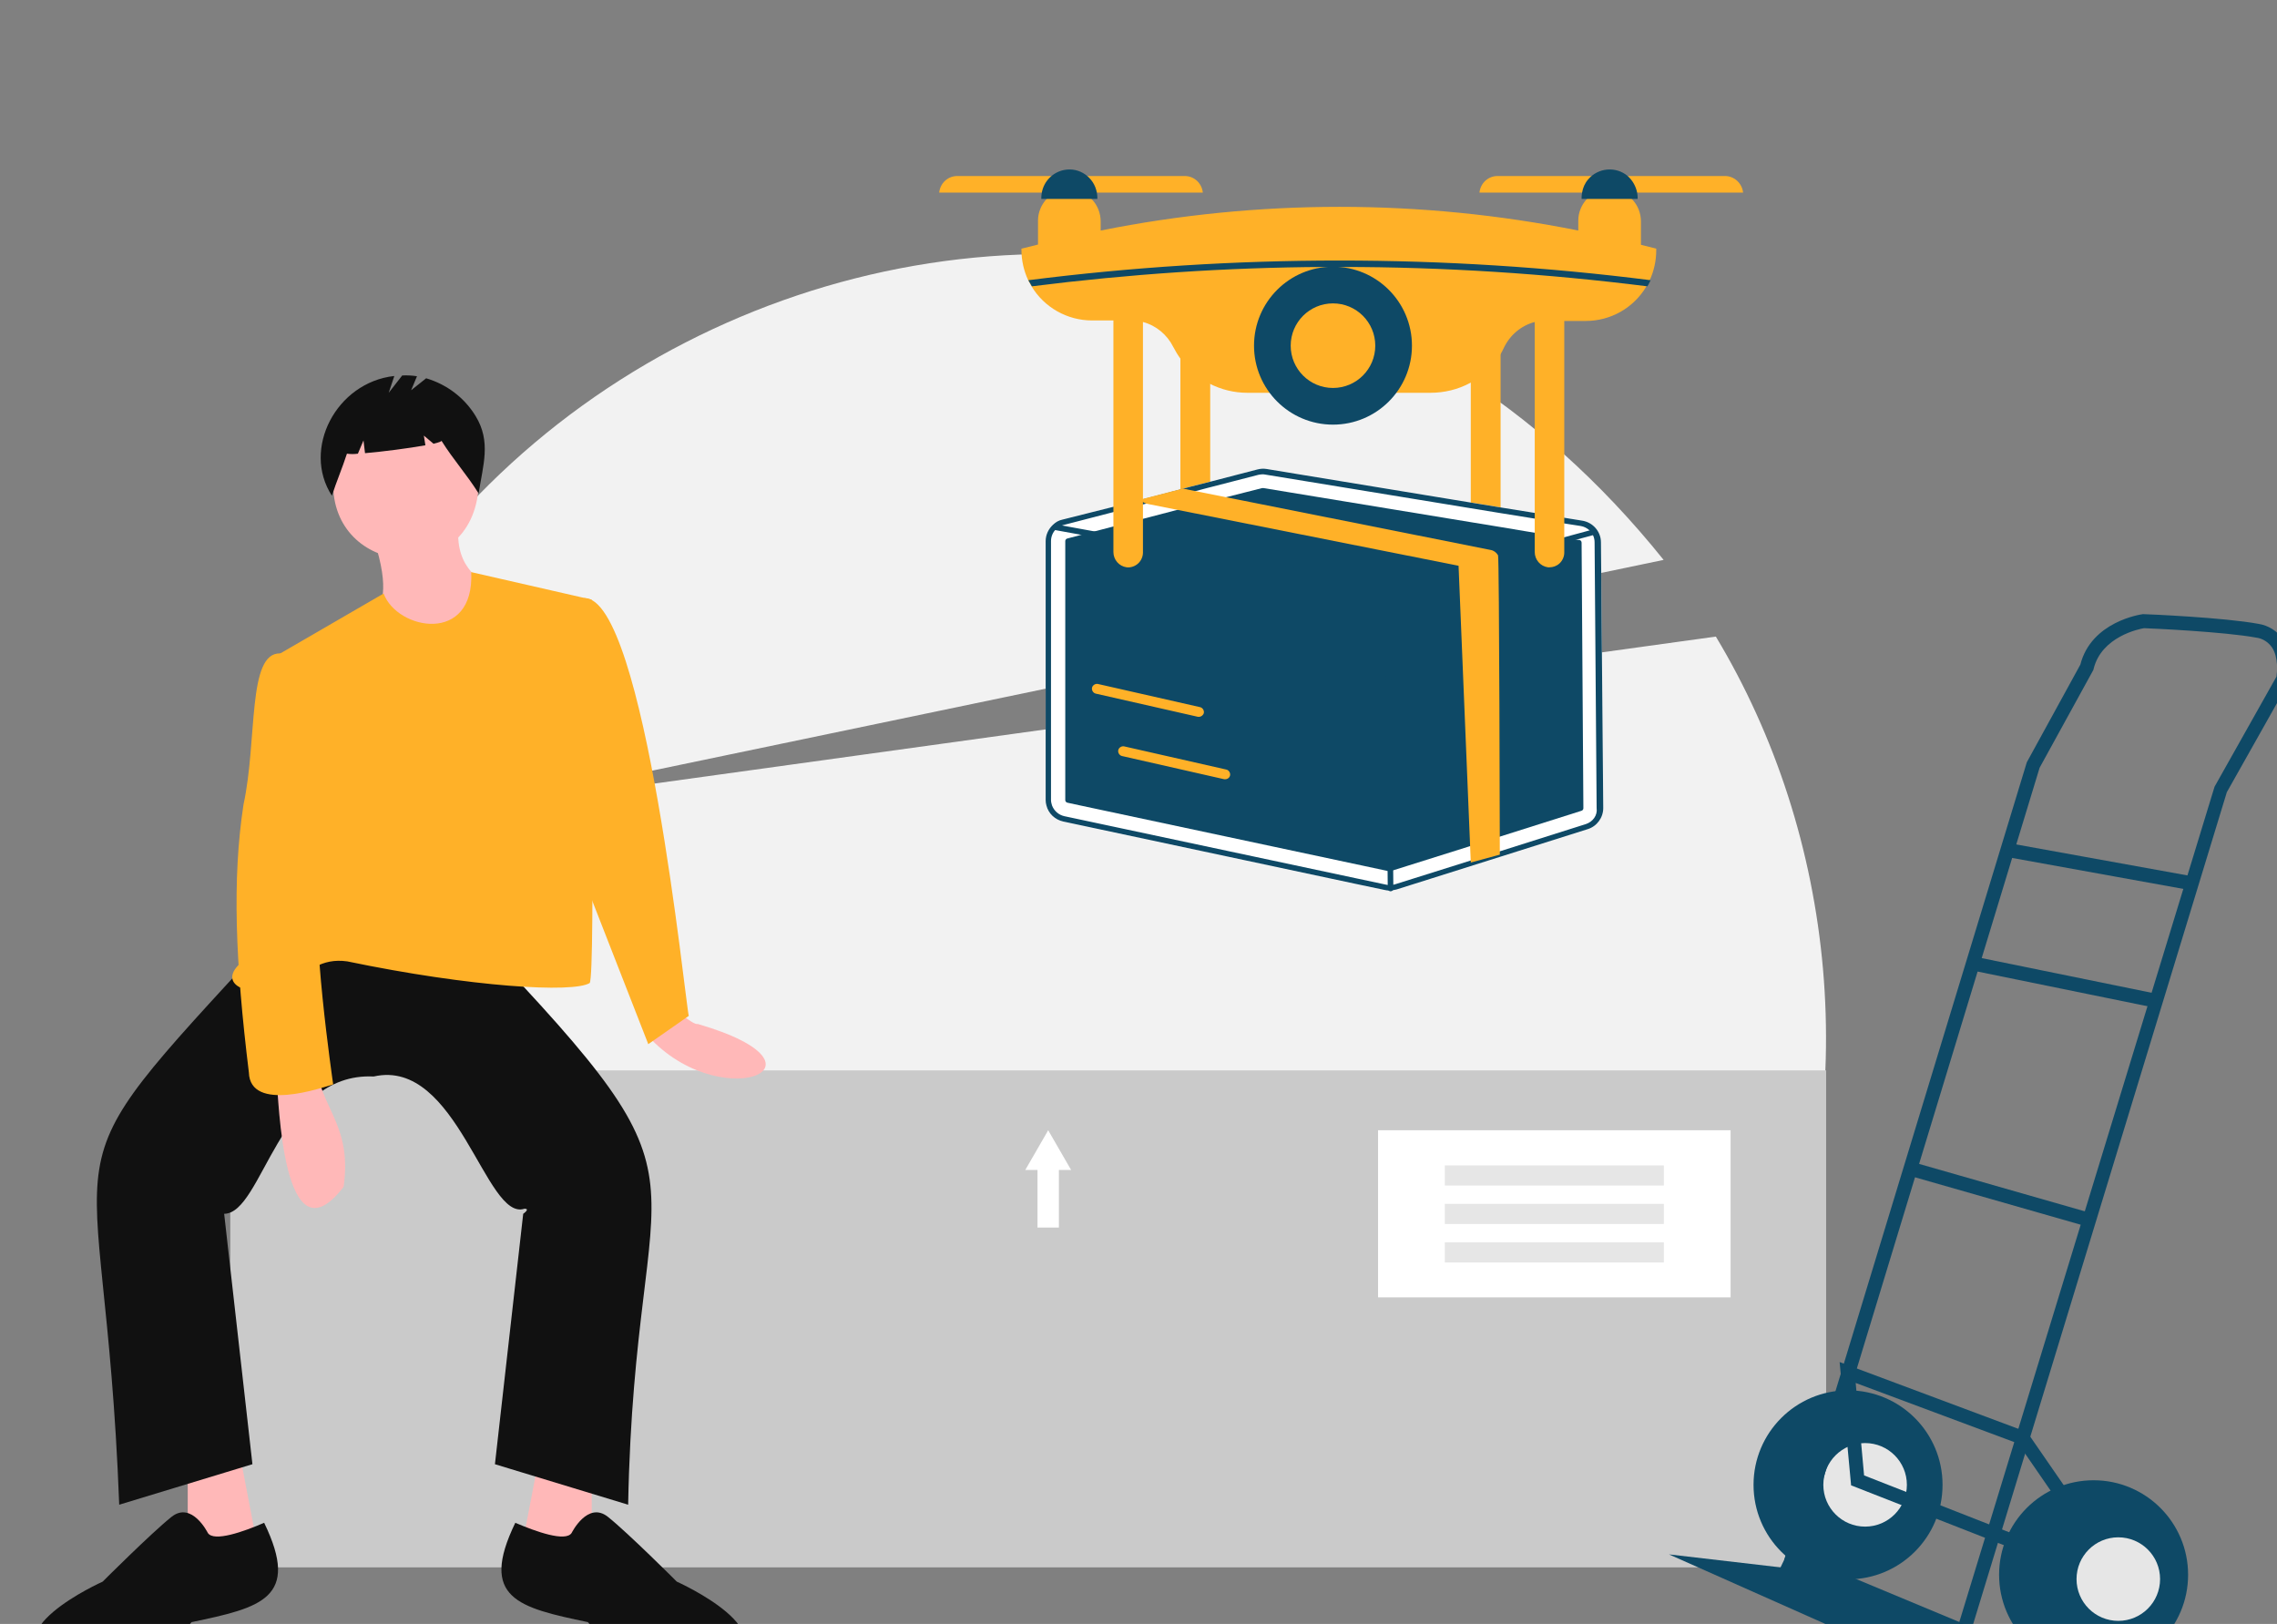 <?xml version="1.0" encoding="utf-8"?>
<!-- Generator: Adobe Illustrator 26.0.2, SVG Export Plug-In . SVG Version: 6.00 Build 0)  -->
<svg version="1.1" id="图层_1" xmlns="http://www.w3.org/2000/svg" xmlns:xlink="http://www.w3.org/1999/xlink" x="0px" y="0px"
	 viewBox="0 0 893.9 637.5" style="enable-background:new 0 0 893.9 637.5;" xml:space="preserve">
<rect x="0" y="0" width="893.9" height="637.5" fill="#808080" stroke="none"/>
<style type="text/css">
	.st0{fill:#F0F0F0;}
	.st1{fill:#FFFFFF;}
	.st2{fill:#CCCCCC;}
	.st3{fill:#E4E4E4;}
	.st4{fill:#E6E6E6;}
	.st5{fill:#FFB128;}
	.st6{fill:#F2F2F2;}
	.st7{fill:#CACACA;}
	.st8{fill:#FFB8B8;}
	.st9{fill:#111111;}
	.st10{fill:#0E4966;}
	.st11{clip-path:url(#SVGID_00000131334262712474961420000001223873076042385576_);}
	.st12{fill:#FFB6B6;}
	.st13{fill:#A0616A;}
	.st14{clip-path:url(#SVGID_00000169534448792984775160000017046202660987719568_);}
	.st15{fill:#FF6584;}
	.st16{opacity:0.74;fill:#0E4966;enable-background:new    ;}
	.st17{opacity:0.74;fill:#FFB128;enable-background:new    ;}
	.st18{opacity:0.74;fill:#FF6584;enable-background:new    ;}
	.st19{opacity:0.21;enable-background:new    ;}
	.st20{fill:none;stroke:#3F3D56;stroke-width:2;stroke-miterlimit:10;}
	.st21{fill:#9E616A;}
	.st22{fill:none;stroke:#3F3D56;stroke-miterlimit:10;}
	.st23{fill:#9F616A;}
</style>
<path class="st6" d="M695.2,520.8c36.4-91.1,25.4-192.8-21.6-270.9l-491.8,68.1l471.3-98.2C454.5-27.8,67.9,136.5,105.2,449.2
	L695.2,520.8z"/>
<rect x="90.4" y="420.2" class="st7" width="626.5" height="195.1"/>
<path class="st8" d="M265.1,396.4c5.6,4.4,7.7,5.8,8.9,5.6c58,16.9,7.2,36.7-21,3.1L265.1,396.4z"/>
<polygon class="st8" points="73.7,574.8 73.7,614.5 102.2,612.9 94.3,571.7 "/>
<polygon class="st8" points="232.3,574.8 232.3,614.5 203.8,612.9 211.7,571.7 "/>
<path class="st9" d="M145.1,370.2l42.8-1.6c98.8,103.6,61.4,79.9,58.7,222.1l-52.3-15.9l11.1-98.3c0,0,2.9-2,0.5-2
	c-15.2,5.2-26.3-59.4-59.2-51.9c-37.4-1.8-43.5,53.8-58.7,53.9l11.1,98.3l-52.3,15.9c-5.9-156.2-34.6-120.9,58.7-222.1L145.1,370.2z
	"/>
<path class="st9" d="M81.6,601.8c0,0-6.3-12.7-14.3-6.3s-27,25.4-27,25.4s-46,20.6-17.4,33.3s52.3-17.4,52.3-17.4
	c27.2-5.7,42.9-9.3,28.5-39C95.6,601.3,84,605.4,81.6,601.8z"/>
<path class="st9" d="M224.4,601.8c0,0,6.3-12.7,14.3-6.3s27,25.4,27,25.4s46,20.6,17.4,33.3s-52.3-17.4-52.3-17.4
	c-27.2-5.7-42.9-9.3-28.5-39C210.5,601.3,222,605.4,224.4,601.8z"/>
<path class="st8" d="M187.9,191c-2.4,39.5-56.2,36-57.1,0C133.2,151.5,187,155,187.9,191z"/>
<path class="st8" d="M146.7,211.6c13.9,41.9-18.9,19.1,27,52.3l17.4-34.9c0,0-12.7-4.8-11.1-22.2L146.7,211.6z"/>
<path class="st5" d="M232.3,235.4L185,224.6c1.3,28.5-29.1,22.8-34.4,8.4l-45.2,26.2c19,70.7,14.2,73.6-11.1,119
	c-9.6,8.8,4.8,13.9,17.3,9c9.6-5.9,14.4-11.2,24.7-9.8c48.5,10.1,88.8,12.5,95.2,8.5C233.9,382.6,231.5,236,232.3,235.4z"/>
<path class="st5" d="M219.6,238.6c1.6,0,9.8-3.8,9.8-3.8c23.8-0.4,39.7,159.5,41,164l-15.9,11.1l-25.4-65L219.6,238.6z"/>
<path class="st8" d="M108.6,424.1c0.8,6,2.2,73.2,26.3,41.8c3.2-22.9-7.6-29.7-10.4-45L108.6,424.1z"/>
<path class="st5" d="M114.9,259.2l-4.9-2.7c-13-0.4-8.9,34.1-14.4,59.3c-4.5,29.4-3.2,61.9,2.1,105.2c0.5,15.9,29,5.9,33.1,4.7
	c0,0-9.5-65-4.8-76.1C130.8,338.5,114.9,259.2,114.9,259.2z"/>
<path class="st9" d="M186.7,163.3c-4.4-7.2-11.3-12.4-19.4-14.8l-5.9,4.7l2.3-5.5c-1.9-0.3-3.9-0.4-5.8-0.3l-5.3,6.8l2.2-6.6
	c-22.8,2.5-36.4,28.7-24.5,47c1.8-5.6,4.1-10.9,5.9-16.5c1.4,0.2,2.9,0.2,4.3,0l2.2-5.2l0.6,5c6.9-0.6,17.1-1.9,23.7-3.1l-0.6-3.8
	l3.8,3.2c2-0.5,3.2-0.9,3.1-1.2c4.9,7.8,9.7,12.9,14.6,20.7C189.6,182.6,192.9,173.4,186.7,163.3z"/>
<rect x="541" y="443.7" class="st1" width="138.4" height="65.6"/>
<rect x="567.2" y="457.5" class="st4" width="86" height="7.9"/>
<rect x="567.2" y="472.6" class="st4" width="86" height="7.9"/>
<rect x="567.2" y="487.7" class="st4" width="86" height="7.9"/>
<polygon class="st1" points="420.5,459.3 416,451.5 411.5,443.7 407,451.5 402.5,459.3 407.3,459.3 407.3,481.9 415.7,481.9 
	415.7,459.3 "/>
<circle class="st10" cx="725.5" cy="582.9" r="37.1"/>
<circle class="st4" cx="732.2" cy="582.9" r="16.4"/>
<polygon class="st10" points="702.1,608.8 783,642.5 780.4,650.5 733.9,645.2 655.2,610.2 699,615.3 "/>
<path class="st10" d="M773.6,640.9L874.2,311l24.5-43.5l0.1-0.4c0.1-0.4,1.9-9.5-2.5-16.1c-2.3-3.3-5.8-5.5-9.7-6.1
	c-13.5-2.5-43.8-3.8-45-3.8l-0.2,0l-0.2,0c-0.8,0.1-20.2,2.9-24.5,19.8l-21,38.3l-0.1,0.3l-95.2,312.9l5.2,1.6l95.1-312.6l21.1-38.4
	l0.1-0.4c3.1-12.7,17.9-15.7,19.8-16c3.1,0.1,31.5,1.4,44,3.7c2.5,0.3,4.7,1.7,6.2,3.8c2.7,4,2,10,1.8,11.5l-24.3,43.2l-0.1,0.3
	L768.4,639.3L773.6,640.9z"/>
<rect x="821.4" y="303.2" transform="matrix(0.178 -0.984 0.984 0.178 342.962 1090.654)" class="st10" width="5.5" height="73.8"/>
<rect x="807.5" y="348.9" transform="matrix(0.2 -0.98 0.98 0.2 270.31 1102.439)" class="st10" width="5.5" height="73.6"/>
<rect x="782.3" y="431.9" transform="matrix(0.275 -0.961 0.961 0.275 118.653 1094.345)" class="st10" width="5.5" height="73.2"/>
<polygon class="st10" points="798.2,611.1 800.2,606 731.8,579.2 728.5,542.9 792.3,566.7 812.9,596.6 817.4,593.5 795.8,562.2 
	722.2,534.7 726.7,583.1 "/>
<circle class="st10" cx="821.9" cy="618.2" r="37.1"/>
<circle class="st4" cx="831.6" cy="619.9" r="16.4"/>
<g>
	<path class="st5" d="M577.4,120.9v90.3c0,3,2.2,5.6,5.3,6c0.2,0,0.4,0,0.6,0c1.4,0,2.8-0.5,3.9-1.5c1.2-1.1,1.9-2.7,1.9-4.3v-91.2
		L577.4,120.9z"/>
	<path class="st5" d="M463.4,120.9v90.3c0,3,2.2,5.6,5.3,6c0.2,0,0.4,0,0.6,0c1.4,0,2.8-0.5,3.9-1.5c1.2-1.1,1.9-2.7,1.9-4.3v-91.2
		L463.4,120.9z"/>
	<path class="st1" d="M628.5,212.9c0-4.2-3.1-7.8-7.3-8.5l-6.8-1.1l-11.6-1.9l-13.7-2.2l-11.6-1.9l-80.3-13.2
		c-1.2-0.2-2.4-0.1-3.6,0.2l-18.5,4.8l-7.5,1.9l-3,0.8h0l0,0l-1.1,0.3l-11,2.9l-3.5,0.9l-1.1,0.3l-10.6,2.7L417,204
		c-1.4,0.3-2.6,1-3.6,2v0c-1.8,1.6-2.9,4-2.9,6.4v101.7c0,0.7,0.1,1.4,0.3,2.1c0.8,3.2,3.4,5.6,6.6,6.3L532.3,347l11.4,2.4
		c0.5,0.1,1,0.2,1.5,0.2c0.1,0,0.2,0,0.3,0c0.4,0,0.8,0,1.2-0.1l0,0c0.5-0.1,1-0.2,1.5-0.3l40.9-12.9l34.2-10.8
		c3.6-1.1,6.1-4.5,6.1-8.3L628.5,212.9z"/>
	<path class="st10" d="M620.9,213c0-0.5-0.4-1-0.9-1l-0.8-0.1l-4.7-0.8L614,211h0l0,0l-11.2-1.8l-13.7-2.3l-11.6-1.9l-81.5-13.4
		c-0.1,0-0.1,0-0.2,0c-0.1,0-0.2,0-0.3,0l-6.7,1.7l-7.1,1.8l-6.6,1.7l-11.6,3l-1.1,0.3h0l-13.4,3.5l-11.6,3l-7.7,2l-5,1.3l0,0
		l-5.7,1.5c-0.5,0.1-0.8,0.6-0.8,1v101.7c0,0.5,0.4,0.9,0.8,1l5.1,1.1l110.3,23.5l10.3,2.2h0l0.5,0.1c0.2,0,0.4,0,0.5,0l1.1-0.3
		l30.2-9.5h0l11.6-3.7l32.2-10.2c0.5-0.1,0.8-0.6,0.8-1L620.9,213z"/>
	<path class="st10" d="M628.5,212.9c0-4.2-3.1-7.8-7.3-8.5l-6.8-1.1l-11.6-1.9l-13.7-2.2l-11.6-1.9l-80.3-13.2
		c-1.2-0.2-2.4-0.1-3.6,0.2l-18.5,4.8l-7.5,1.9l-3,0.8h0l0,0l-1.1,0.3l-11,2.9l-3.5,0.9l-1.1,0.3l-10.6,2.7L417,204
		c-1.4,0.3-2.6,1-3.6,2v0c-1.8,1.6-2.9,4-2.9,6.4v101.7c0,0.7,0.1,1.4,0.3,2.1c0.8,3.2,3.4,5.6,6.6,6.3L532.3,347l11.4,2.4
		c0.5,0.1,1,0.2,1.5,0.2c0.1,0,0.2,0,0.3,0c0.4,0,0.8,0,1.2-0.1l0,0c0.5-0.1,1-0.2,1.5-0.3l40.9-12.9l34.2-10.8
		c3.6-1.1,6.1-4.5,6.1-8.3L628.5,212.9z M622.6,323.5l-33.8,10.7l-11.4,3.6l-29.9,9.4c-0.2,0-0.3,0.1-0.5,0.1
		c-0.7,0.2-1.4,0.2-2.2,0.1h0c-0.2,0-0.4-0.1-0.6-0.1l-11.3-2.4l-115.1-24.5c-2.2-0.5-4-2.1-4.8-4.2c-0.2-0.7-0.4-1.4-0.4-2.1V212.4
		c0-1.6,0.6-3.2,1.7-4.4h0v0c0.7-0.8,1.6-1.4,2.6-1.7c0.2-0.1,0.4-0.1,0.6-0.2l19.7-5.1l11.6-3l1.2-0.3h0l13.3-3.4l6-1.5l4.9-1.3
		l0.8-0.2l19-4.9c0.5-0.1,1.1-0.2,1.6-0.2c0.4,0,0.7,0,1.1,0.1l80.6,13.2l11.6,1.9l13.7,2.2l11.6,1.9l6.4,1c1.2,0.2,2.4,0.8,3.3,1.6
		h0c1.3,1.2,2.1,2.9,2.1,4.8l0.8,104.3C627.2,320.1,625.3,322.6,622.6,323.5z"/>
	<path class="st10" d="M625.6,210c-0.1,0.1-0.2,0.1-0.3,0.1l-36.5,9.9l-11.4,3.1l-32.3,8.7c-0.1,0-0.2,0-0.3,0c-0.1,0-0.1,0-0.2,0
		l-130.3-23.7L414,208c-0.6-0.1-1-0.7-0.9-1.3c0.1-0.6,0.7-1,1.3-0.9l2.6,0.5l127.8,23.3l27.8-7.5l15.6-4.2l35.9-9.7l0.6-0.2
		c0.5-0.1,1,0.1,1.3,0.6c0,0.1,0,0.1,0.1,0.2C626.2,209.3,626,209.8,625.6,210z"/>
	<path class="st10" d="M545.9,349.9c-0.6,0-1.1-0.5-1.1-1.1l-1.1-118.1c0-0.6,0.5-1.1,1.1-1.1h0c0.6,0,1.1,0.5,1.1,1.1l1.1,118.1
		C547,349.4,546.6,349.9,545.9,349.9L545.9,349.9z"/>
	<path class="st5" d="M588.8,335.5l-11.4,3.1l-4.8-116.5l-122.2-24.3c-0.1,0-0.2-0.1-0.4-0.1c-0.9-0.3-1.8-0.8-2.3-1.6l16.7-4.3
		l4.9,1l115.9,23.1c1.2,0.2,2.3,1,2.9,2.1C588.6,218.5,588.8,334.8,588.8,335.5z"/>
	<path class="st5" d="M650.2,97.6c-2-0.5-4-1-6-1.5v-9.1c0-3.3-1.2-6.4-3.5-8.8c-1-1.1-2.1-1.9-3.4-2.6c-0.3-0.2-0.6-0.3-0.9-0.4
		c-1.2-0.5-2.4-0.8-3.7-0.9c-1.4-0.1-2.7,0-4,0.4c-0.8,0.2-1.6,0.5-2.3,0.9c-1.1,0.5-2,1.2-2.9,2c-0.2,0.2-0.4,0.4-0.6,0.6
		c-2.1,2.3-3.3,5.3-3.3,8.4v3.9c-61.9-12.4-125.6-12.4-187.5,0v-3.5c0-3.3-1.2-6.4-3.5-8.8c-1-1.1-2.1-1.9-3.4-2.6
		c-0.3-0.2-0.6-0.3-0.9-0.4c-1.2-0.5-2.4-0.8-3.7-0.9c-1.4-0.1-2.7,0-4,0.4c-0.8,0.2-1.5,0.5-2.3,0.9c-1.1,0.5-2,1.2-2.9,2
		c-0.2,0.2-0.4,0.4-0.6,0.6c-2.1,2.3-3.3,5.3-3.3,8.4V96c-2,0.5-4,1-6,1.5l-0.5,0.1v0.5c0,4.1,0.9,8.1,2.6,11.8l1.3,2.4
		c5,8.4,14.1,13.5,23.8,13.5h8.4v90.9c0,3,2.2,5.6,5.2,6c1.6,0.2,3.3-0.4,4.5-1.5c1.2-1.1,1.9-2.7,1.9-4.3v-90.5
		c5.2,1.4,9.5,5,11.9,9.8c0.8,1.5,1.6,2.9,2.6,4.3c6.1,8.6,16,13.7,26.5,13.7h71.8c5.5,0,10.9-1.3,15.7-3.9
		c4.8-2.5,8.8-6.2,11.6-10.8c0.6-1,1.1-1.9,1.6-3c2.4-5,6.8-8.7,12.1-10.1v90.3c0,3,2.2,5.6,5.2,6c0.2,0,0.4,0,0.6,0
		c1.4,0,2.8-0.5,3.9-1.5c1.2-1.1,1.9-2.7,1.9-4.3V126h8.4c9.8,0,18.8-5.1,23.8-13.5c0.5-0.8,0.9-1.6,1.3-2.4
		c1.7-3.7,2.6-7.7,2.6-11.8v-0.5L650.2,97.6z"/>
	<circle class="st10" cx="523.3" cy="135.7" r="31"/>
	<circle class="st5" cx="523.3" cy="135.7" r="16.6"/>
	<path class="st5" d="M677.2,69.1h-40.7v6.5h47.8C683.9,71.9,680.8,69.1,677.2,69.1z"/>
	<path class="st5" d="M587.9,69.1c-3.7,0-6.7,2.8-7.1,6.5h47.8v-6.5H587.9z"/>
	<path class="st10" d="M642.7,75.6c-0.5-2.5-1.8-4.8-3.7-6.5c-4.6-3.9-11.6-3.3-15.5,1.3c-1.3,1.5-2.1,3.3-2.4,5.2
		c-0.1,0.6-0.2,1.3-0.2,1.9v0.6h22v-0.6C642.9,76.8,642.8,76.2,642.7,75.6z"/>
	<path class="st5" d="M465.1,69.1h-40.7v6.5h47.8C471.8,71.9,468.8,69.1,465.1,69.1z"/>
	<path class="st5" d="M375.8,69.1c-3.7,0-6.7,2.8-7.1,6.5h47.8v-6.5H375.8z"/>
	<path class="st10" d="M430.6,75.6c-1.1-6-6.8-10-12.7-8.9c-4.5,0.8-8.1,4.4-8.9,8.9c-0.1,0.6-0.2,1.3-0.2,1.9v0.6h22v-0.6
		C430.8,76.8,430.7,76.2,430.6,75.6z"/>
	<path class="st10" d="M403.7,110c81.1-10.3,163.2-10.3,244.3,0c-0.4,0.8-0.8,1.7-1.3,2.4c-39.8-5-79.9-7.6-120-7.6h0
		c-2.3,0-4.6,0-6.9,0h0c-38.3,0.2-76.6,2.8-114.7,7.6L403.7,110z"/>
	<path class="st5" d="M481,305.9c-0.1,0-0.3,0-0.4,0l-40.1-9.1c-1-0.2-1.7-1.3-1.5-2.3c0.2-1,1.3-1.7,2.3-1.5l40.1,9.1
		c1,0.2,1.7,1.3,1.5,2.3C482.7,305.3,481.9,305.9,481,305.9L481,305.9z"/>
	<path class="st5" d="M470.7,281.4c-0.1,0-0.3,0-0.4,0l-40.1-9.1c-1-0.2-1.7-1.3-1.5-2.3c0.2-1,1.3-1.7,2.3-1.5l0,0l40.1,9.1
		c1,0.2,1.7,1.3,1.5,2.3C472.4,280.7,471.6,281.4,470.7,281.4L470.7,281.4z"/>
</g>
</svg>

